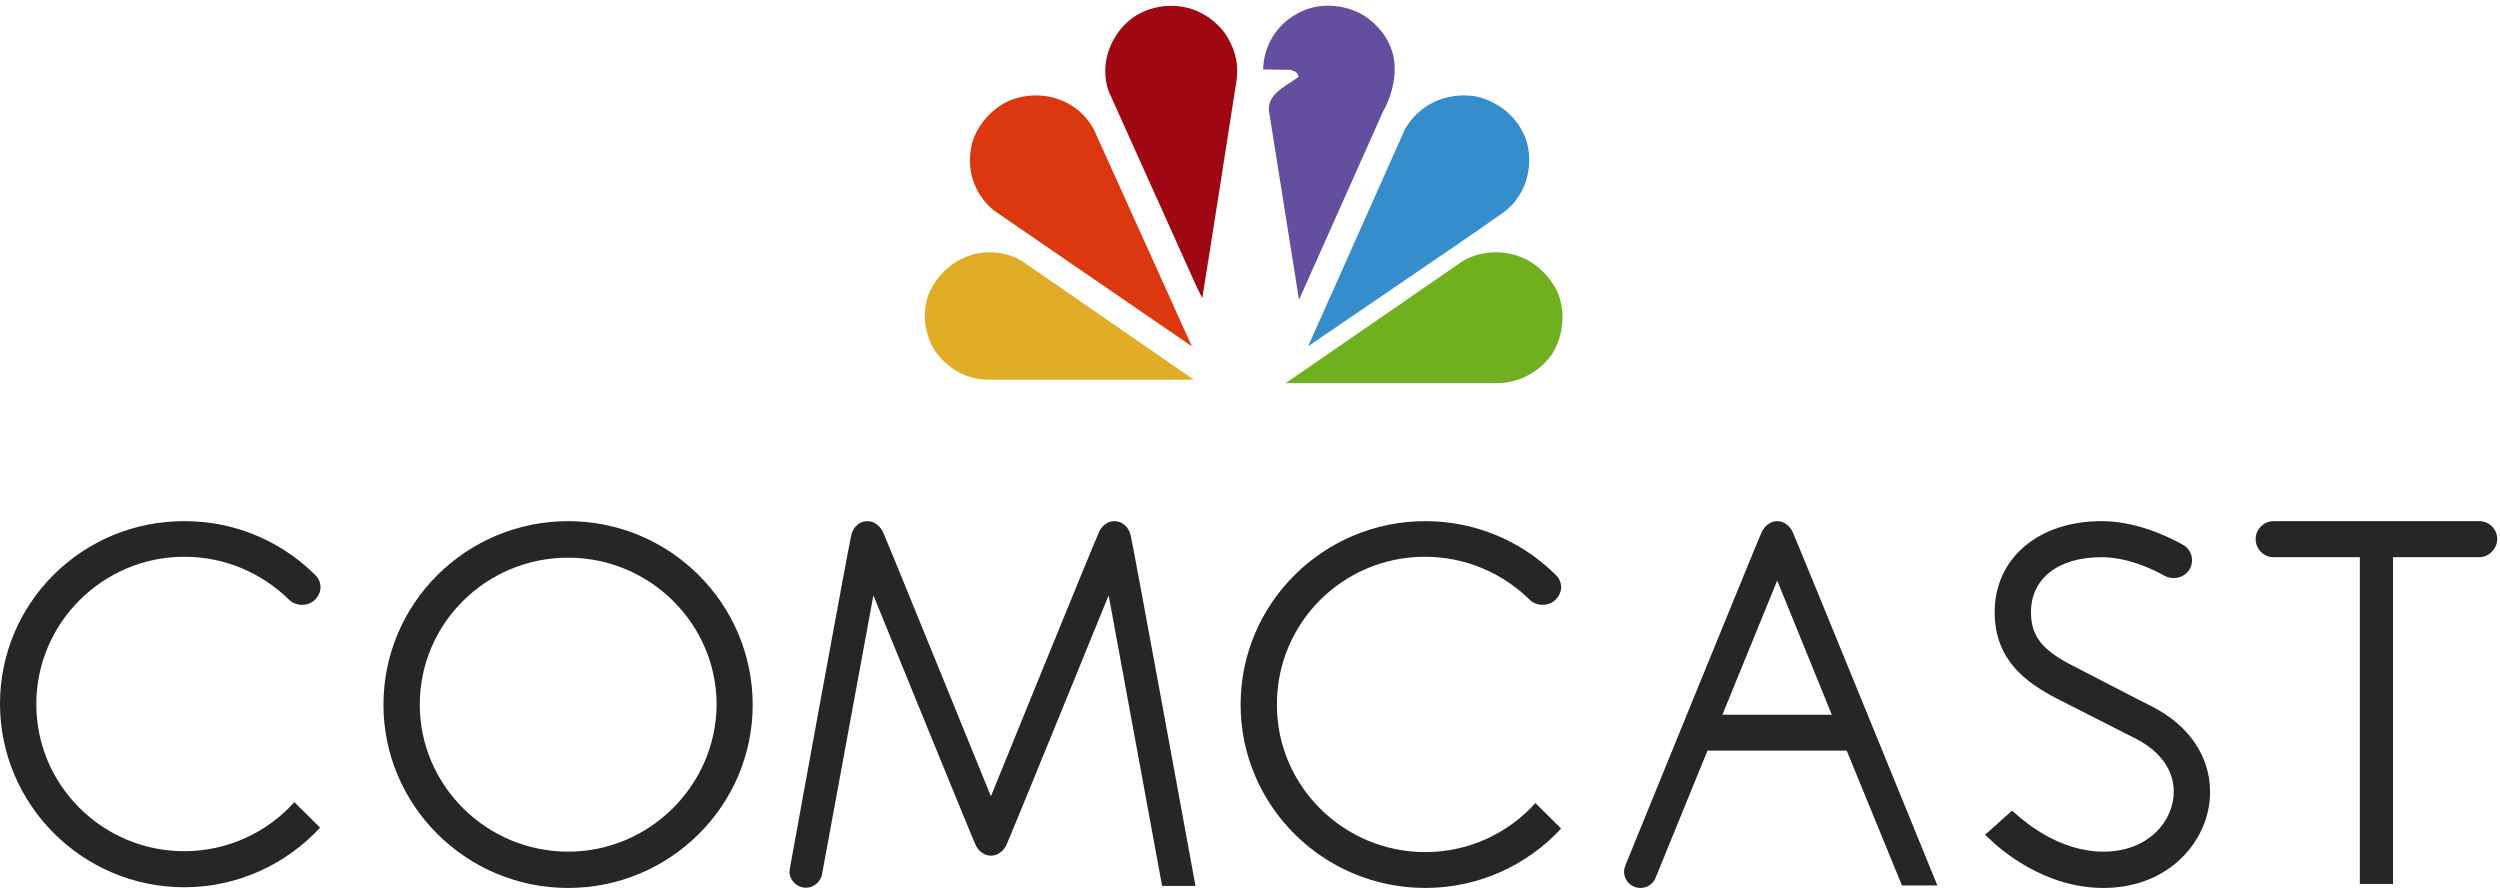 <?xml version="1.0" encoding="UTF-8"?>
<svg width="194px" height="69px" viewBox="0 0 194 69" version="1.1" xmlns="http://www.w3.org/2000/svg" xmlns:xlink="http://www.w3.org/1999/xlink">
    <!-- Generator: Sketch 55.2 (78181) - https://sketchapp.com -->
    <title>branding-logo</title>
    <desc>Created with Sketch.</desc>
    <g id="Page-1" stroke="none" stroke-width="1" fill="none" fill-rule="evenodd">
        <g id="branding-logo" transform="translate(0, -1)" fill-rule="nonzero">
            <path d="M29.756,55.681 C29.756,63.506 36.163,69.905 44.092,69.905 C51.969,69.905 58.41,63.541 58.41,55.681 C58.393,47.805 51.969,41.441 44.092,41.441 C36.198,41.441 29.756,47.805 29.756,55.681 Z M32.574,55.681 C32.574,49.37 37.738,44.275 44.092,44.275 C50.428,44.275 55.609,49.404 55.609,55.681 C55.574,61.941 50.393,67.088 44.092,67.088 C37.738,67.088 32.574,61.941 32.574,55.681 Z" id="SvgjsPath1019" fill="#262626"></path>
            <path d="M167.021,55.838 C166.233,55.455 161.595,53.038 160.912,52.691 C158.444,51.456 157.604,50.343 157.604,48.5 C157.604,45.892 159.722,44.24 163.065,44.24 C165.025,44.24 166.898,45.075 168.001,45.701 C168.194,45.788 168.421,45.857 168.684,45.857 C169.471,45.857 170.102,45.249 170.102,44.466 C170.102,43.945 169.804,43.493 169.384,43.267 C167.966,42.484 165.621,41.441 163.065,41.441 C158.181,41.441 154.786,44.327 154.786,48.5 C154.786,52.239 157.236,53.977 159.652,55.229 C160.352,55.577 165.06,57.977 165.778,58.342 C167.651,59.315 168.684,60.776 168.684,62.428 C168.684,64.671 166.758,67.088 163.223,67.088 C159.792,67.088 157.114,64.775 156.361,64.097 L156.134,63.906 L154.033,65.784 L154.296,66.01 C155.206,66.914 158.619,69.905 163.223,69.905 C168.404,69.905 171.502,66.149 171.502,62.463 C171.502,59.698 169.874,57.298 167.021,55.838 L167.021,55.838 Z" id="SvgjsPath1020" fill="#262626"></path>
            <path d="M14.301,44.205 C17.381,44.205 20.252,45.405 22.44,47.544 C22.965,48.066 23.91,48.066 24.435,47.544 C24.698,47.283 24.873,46.935 24.873,46.57 C24.873,46.222 24.733,45.857 24.435,45.596 L24.278,45.44 C21.6,42.867 18.064,41.441 14.336,41.441 C6.406,41.406 -2.84217094e-14,47.77 -2.84217094e-14,55.612 C-2.84217094e-14,63.436 6.406,69.852 14.301,69.852 C18.449,69.852 22.212,68.061 24.838,65.227 L22.842,63.245 C20.742,65.592 17.661,67.053 14.301,67.053 C7.947,67.053 2.818,61.924 2.818,55.647 C2.818,49.335 7.982,44.205 14.301,44.205 L14.301,44.205 Z" id="SvgjsPath1021" fill="#262626"></path>
            <path d="M110.571,44.205 C113.652,44.205 116.523,45.405 118.71,47.544 C119.236,48.066 120.181,48.066 120.706,47.544 C120.968,47.283 121.144,46.935 121.144,46.57 C121.144,46.222 121.003,45.857 120.706,45.596 L120.548,45.44 C117.87,42.867 114.335,41.441 110.606,41.441 C102.712,41.441 96.271,47.805 96.271,55.681 C96.271,63.506 102.677,69.905 110.606,69.905 C114.755,69.905 118.518,68.131 121.144,65.297 L119.148,63.315 C117.048,65.662 113.967,67.123 110.606,67.123 C104.252,67.123 99.089,61.976 99.089,55.716 C99.054,49.335 104.217,44.205 110.571,44.205 L110.571,44.205 Z" id="SvgjsPath1022" fill="#262626"></path>
            <path d="M86.486,41.441 C85.961,41.441 85.541,41.771 85.313,42.223 C85.086,42.641 76.894,62.793 76.894,62.793 C76.894,62.793 68.72,42.675 68.492,42.223 C68.265,41.806 67.845,41.441 67.319,41.441 C66.689,41.441 66.234,41.893 66.077,42.449 C65.902,43.04 61.298,68.357 61.298,68.357 C61.298,68.444 61.263,68.514 61.263,68.618 C61.263,69.296 61.823,69.887 62.541,69.887 C63.154,69.887 63.679,69.418 63.784,68.879 L67.775,47.196 C67.775,47.196 75.494,66.149 75.721,66.601 C75.949,67.053 76.386,67.401 76.894,67.401 C77.419,67.401 77.857,67.053 78.084,66.601 C78.312,66.149 86.031,47.196 86.031,47.196 L90.179,69.748 L92.77,69.748 C92.77,69.748 87.886,43.058 87.729,42.484 C87.571,41.893 87.081,41.441 86.486,41.441 L86.486,41.441 Z" id="SvgjsPath1023" fill="#262626"></path>
            <path d="M136.722,42.258 C136.494,42.71 126.132,68.148 126.132,68.148 C126.062,68.322 126.027,68.479 126.027,68.635 C126.027,69.331 126.587,69.905 127.305,69.905 C127.83,69.905 128.285,69.592 128.478,69.105 L132.503,59.246 L143.303,59.246 L147.592,69.713 L150.34,69.713 C150.34,69.713 139.312,42.675 139.085,42.223 C138.857,41.806 138.455,41.441 137.912,41.441 C137.387,41.441 136.949,41.806 136.722,42.258 L136.722,42.258 Z M137.912,46.049 L142.148,56.464 L133.659,56.464 L137.912,46.049 Z" id="SvgjsPath1024" fill="#262626"></path>
            <path d="M193.784,42.832 C193.784,42.067 193.171,41.441 192.384,41.441 L176.438,41.441 C175.668,41.441 175.038,42.067 175.038,42.832 C175.038,43.614 175.668,44.24 176.438,44.24 L183.124,44.24 L183.124,69.592 L185.697,69.592 L185.697,44.24 L192.384,44.24 C193.136,44.24 193.784,43.58 193.784,42.832 Z" id="SvgjsPath1025" fill="#262626"></path>
            <path d="M107.841,4.509 C107.578,3.848 107.088,3.205 106.405,2.614 C104.865,1.31 102.397,1.049 100.664,2.058 C99.071,2.91 98.056,4.561 98.021,6.387 L100.174,6.422 L100.209,6.422 L100.244,6.457 C100.279,6.491 100.314,6.491 100.384,6.509 C100.507,6.544 100.664,6.613 100.734,6.839 L100.769,6.944 L100.699,7.013 C100.507,7.135 100.314,7.291 100.086,7.43 C99.229,7.987 98.354,8.561 98.476,9.639 L100.804,24.262 L107.316,9.673 L107.316,9.673 L107.316,9.673 C108.068,8.335 108.646,6.196 107.841,4.509 L107.841,4.509 Z" id="SvgjsPath1027" fill="#634EA0"></path>
            <path d="M92.84,1.832 C90.985,1.066 88.727,1.484 87.344,2.84 C85.943,4.248 85.418,6.231 86.013,8.039 C86.101,8.248 92.787,23.097 92.787,23.097 L93.295,24.14 C93.698,21.723 95.956,7.239 95.956,7.239 C96.113,6.126 95.921,5.048 95.29,3.953 C94.783,3.049 93.855,2.266 92.84,1.832 L92.84,1.832 Z" id="SvgjsPath1028" fill="#9F0812"></path>
            <path d="M118.115,11.151 C117.415,9.795 115.98,8.752 114.387,8.456 C112.147,8.161 110.099,9.134 109.013,11.047 C109.013,11.047 101.557,27.791 101.557,27.757 L101.522,27.861 C103.587,26.453 115.297,18.472 115.262,18.472 C115.49,18.298 115.717,18.141 115.945,17.985 C116.645,17.515 117.328,17.063 117.783,16.316 C118.833,14.89 118.956,12.612 118.115,11.151 Z" id="SvgjsPath1029" fill="#368DCB"></path>
            <path d="M78.522,8.734 C77.087,9.273 75.844,10.647 75.441,12.108 C74.934,14.055 75.546,16.003 77.087,17.307 L92.49,27.878 L84.876,11.03 C83.668,8.787 80.972,7.848 78.522,8.734 L78.522,8.734 Z" id="SvgjsPath1030" fill="#DC380F"></path>
            <path d="M120.846,23.636 C120.321,22.506 119.236,21.428 118.15,21.01 C116.715,20.332 114.72,20.454 113.389,21.341 L99.771,30.73 C102.414,30.73 115.997,30.73 115.997,30.73 C117.643,30.765 119.113,30.087 120.216,28.783 C121.301,27.409 121.564,25.201 120.846,23.636 L120.846,23.636 Z" id="SvgjsPath1031" fill="#70AF1E"></path>
            <path d="M74.794,21.01 C73.743,21.428 72.693,22.471 72.168,23.584 C71.45,25.079 71.713,27.218 72.798,28.556 C73.866,29.843 75.284,30.504 76.877,30.469 L92.647,30.469 C89.777,28.487 79.432,21.341 79.432,21.341 C78.119,20.454 76.194,20.332 74.794,21.01 Z" id="SvgjsPath1032" fill="#E1AC26"></path>
        </g>
    </g>
</svg>